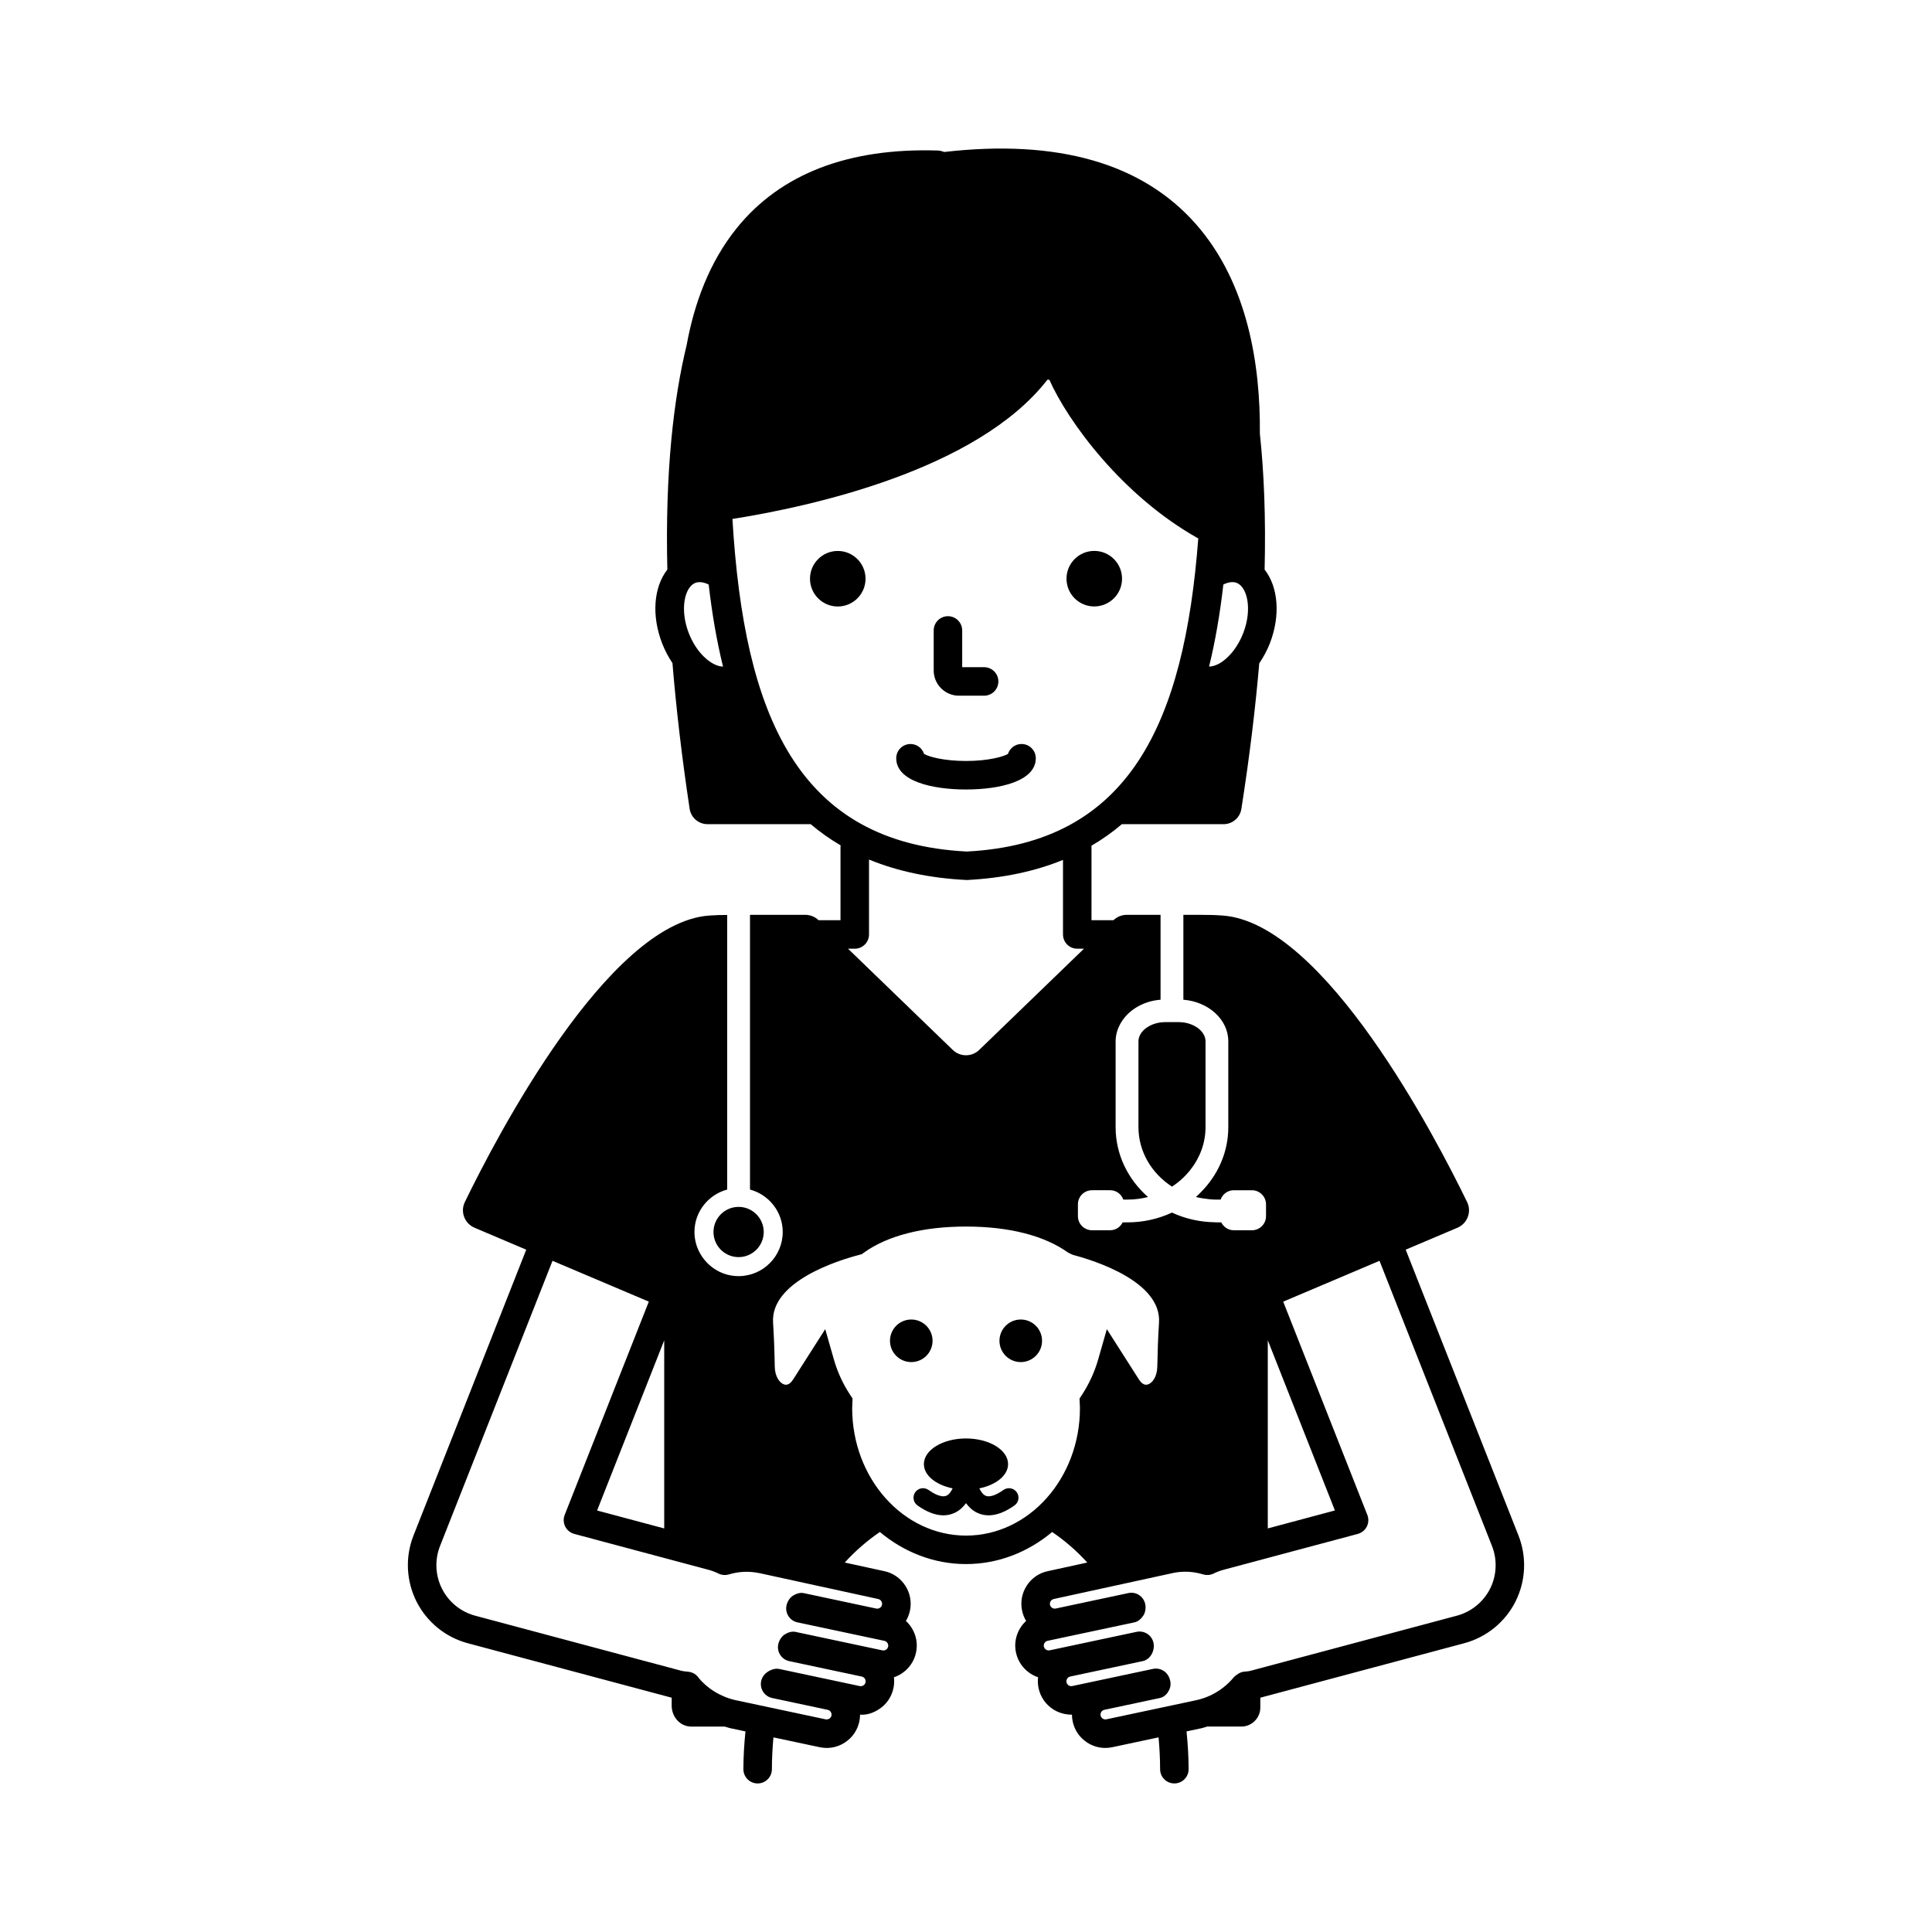<?xml version="1.0" encoding="UTF-8"?>
<!-- Uploaded to: ICON Repo, www.iconrepo.com, Generator: ICON Repo Mixer Tools -->
<svg fill="#000000" width="800px" height="800px" version="1.1" viewBox="144 144 512 512" xmlns="http://www.w3.org/2000/svg">
 <path d="m413.45 539.45c0.801 1.137 0.535 2.707-0.602 3.512-2.461 1.742-4.754 2.617-6.848 2.617-1.035 0-2.023-0.211-2.961-0.645-1.277-0.586-2.262-1.52-3.039-2.578-0.777 1.059-1.762 1.992-3.039 2.578-0.934 0.434-1.922 0.645-2.961 0.645-2.09 0-4.383-0.875-6.848-2.617-1.133-0.809-1.402-2.375-0.602-3.512 0.809-1.137 2.379-1.398 3.512-0.602 1.18 0.836 3.367 2.164 4.785 1.512 0.672-0.305 1.184-1.066 1.609-1.926-4.418-0.906-7.617-3.422-7.617-6.422 0-3.758 4.996-6.805 11.156-6.805 6.16 0 11.156 3.047 11.156 6.805 0 3-3.203 5.516-7.617 6.422 0.426 0.855 0.938 1.617 1.609 1.926 1.406 0.664 3.606-0.668 4.785-1.512 1.145-0.793 2.715-0.535 3.519 0.602zm-80.367-68.957c0 3.672 2.988 6.656 6.656 6.656 3.672 0 6.656-2.988 6.656-6.656 0-3.672-2.988-6.656-6.656-6.656s-6.656 2.984-6.656 6.656zm212.54 97.934c-2.746 5.441-7.699 9.473-13.594 11.047l-54.031 14.434v2.609c0 2.781-2.254 5.039-5.039 5.039h-9.035c-0.473 0.129-0.926 0.312-1.406 0.418l-4.07 0.867c0.32 3.285 0.547 6.613 0.547 10.012 0 2.086-1.691 3.777-3.777 3.777-2.086 0-3.777-1.691-3.777-3.777 0-2.859-0.164-5.664-0.406-8.434l-12.27 2.609c-0.613 0.133-1.234 0.195-1.852 0.195-1.691 0-3.348-0.488-4.801-1.434-1.984-1.289-3.348-3.273-3.836-5.574-0.129-0.605-0.195-1.211-0.195-1.812-1.699 0.016-3.492-0.449-5.008-1.434-1.984-1.289-3.344-3.273-3.836-5.574-0.207-0.969-0.25-1.953-0.133-2.906-0.707-0.234-1.387-0.566-2.027-0.984-1.984-1.289-3.344-3.273-3.832-5.574-0.676-3.172 0.453-6.316 2.688-8.363-0.496-0.828-0.855-1.742-1.062-2.711-0.496-2.301-0.055-4.664 1.234-6.652 1.293-1.988 3.273-3.352 5.582-3.836l10.457-2.281c-2.863-3.141-5.988-5.836-9.309-8.094-6.348 5.309-14.246 8.5-22.828 8.5-8.582 0-16.48-3.191-22.828-8.5-3.316 2.258-6.445 4.953-9.309 8.094l10.48 2.285c2.285 0.477 4.269 1.844 5.559 3.832s1.73 4.348 1.234 6.656c-0.207 0.969-0.566 1.879-1.062 2.707 0.547 0.5 1.031 1.078 1.449 1.719 1.285 1.984 1.727 4.344 1.234 6.652-0.488 2.301-1.852 4.285-3.836 5.574-0.641 0.414-1.32 0.742-2.023 0.98 0.117 0.953 0.074 1.938-0.133 2.906-0.488 2.301-1.852 4.285-3.836 5.57-1.512 0.988-3.246 1.574-5.008 1.434-0.004 0.605-0.066 1.211-0.191 1.812-0.492 2.309-1.855 4.289-3.844 5.578-1.453 0.945-3.113 1.434-4.801 1.434-0.613 0-1.234-0.062-1.852-0.195l-12.27-2.609c-0.246 2.769-0.406 5.574-0.406 8.434 0 2.086-1.691 3.777-3.777 3.777-2.086 0-3.777-1.691-3.777-3.777 0-3.398 0.223-6.727 0.547-10.012l-4.07-0.867c-0.48-0.102-0.934-0.285-1.406-0.418h-8.918c-2.848 0-5.156-2.492-5.156-5.562v-2.086l-54.027-14.434c-5.894-1.574-10.848-5.606-13.594-11.047-2.746-5.453-3.039-11.828-0.801-17.5l29.879-75.75-13.691-5.812c-2.656-1.125-3.84-4.215-2.582-6.812 8.258-17.012 37.809-73.887 64.703-75.922 1.711-0.129 3.289-0.16 4.82-0.16v72.77c-4.977 1.344-8.672 5.852-8.672 11.25 0 2.332 0.703 4.496 1.883 6.32 2.086 3.227 5.695 5.375 9.812 5.375 6.449 0 11.695-5.246 11.695-11.695 0-5.398-3.695-9.906-8.672-11.25v-72.426l0.004-0.375h14.656c1.305 0 2.559 0.508 3.496 1.414h5.828v-19.512c0-0.105 0.039-0.199 0.047-0.305-2.859-1.68-5.512-3.555-7.949-5.629h-27.344c-2.367 0-4.379-1.73-4.734-4.074-2.121-14.07-3.586-26.863-4.551-38.602-1.043-1.562-1.973-3.285-2.715-5.184-2.93-7.523-2.207-15.059 1.359-19.605-0.621-26.223 1.711-45.477 5.113-59.488 2.012-11.02 6-21.965 13.25-30.969 11.641-14.453 29.652-21.332 53.246-20.602 0.609 0.023 1.195 0.156 1.734 0.391 30.102-3.469 52.559 2.973 66.77 19.152 13.781 15.688 17.082 37.48 16.91 55.477 1.09 10.227 1.598 22.164 1.258 36.035 3.57 4.547 4.297 12.086 1.367 19.613-0.738 1.891-1.703 3.621-2.785 5.227-1.012 11.738-2.531 24.527-4.742 38.59-0.363 2.328-2.371 4.043-4.727 4.043h-26.945c-2.477 2.117-5.18 4.027-8.094 5.734 0.004 0.07 0.051 0.125 0.051 0.195v19.512h5.824c0.938-0.906 2.191-1.414 3.496-1.414h8.98v22.488c-4.598 0.367-8.484 2.723-10.469 6.062-0.891 1.5-1.441 3.172-1.441 4.965v22.734c0 7.316 3.312 13.914 8.59 18.527-1.742 0.441-3.57 0.68-5.461 0.68h-1.086c-0.52-1.438-1.863-2.477-3.481-2.477h-4.82c-2.062 0-3.734 1.672-3.734 3.734v3.133c0 2.062 1.672 3.734 3.734 3.734h4.82c1.461 0 2.695-0.859 3.309-2.086h1.258c4.234 0 8.242-0.934 11.805-2.594 3.422 1.594 7.262 2.496 11.312 2.566 0.164 0.004 0.324 0.027 0.492 0.027h1.258c0.613 1.223 1.848 2.086 3.309 2.086l4.82 0.004c2.062 0 3.734-1.672 3.734-3.734v-3.133c0-2.062-1.672-3.734-3.734-3.734h-4.82c-1.617 0-2.961 1.039-3.481 2.477h-1.086c-1.18 0-2.324-0.121-3.449-0.301-0.676-0.105-1.355-0.215-2.012-0.379 0.441-0.387 0.848-0.805 1.262-1.219 4.527-4.527 7.324-10.605 7.324-17.309v-22.734c0-5.781-5.246-10.492-11.906-11.027v-22.492h4.914c0.02 0 0.035 0.008 0.055 0.008 1.727-0.02 3.562 0.035 5.523 0.184 26.895 2.035 56.445 58.91 64.703 75.922 1.258 2.594 0.074 5.684-2.582 6.812l-13.695 5.809 29.891 75.75c2.238 5.676 1.945 12.051-0.797 17.5zm-65.645-19.379 17.789-4.758-17.789-45.105zm-48.715-153.63h-1.781c-2.086 0-3.777-1.691-3.777-3.777v-19.762c-7.269 2.973-15.699 4.84-25.512 5.336-9.973-0.504-18.531-2.394-25.895-5.426v19.852c0 2.086-1.691 3.777-3.777 3.777h-1.785l27.762 26.824c1.953 1.887 5.051 1.887 7 0zm33.152-74.766c1.082-0.023 2.332-0.477 3.582-1.367 2.242-1.594 4.234-4.32 5.461-7.473 2.457-6.297 1.113-12.234-1.723-13.344-0.348-0.137-0.734-0.203-1.141-0.203-0.734 0-1.551 0.223-2.394 0.637-0.859 7.523-2.082 14.82-3.785 21.75zm-128.8 0.012c-1.711-6.93-2.941-14.23-3.805-21.758-0.844-0.414-1.66-0.637-2.398-0.637-0.41 0-0.793 0.066-1.145 0.203-2.836 1.105-4.176 7.047-1.723 13.34 2.129 5.473 6.18 8.789 9.07 8.852zm64.582 49c43.012-2.199 57.629-33.855 61.359-82.969-20.133-11.254-34.551-31.004-39.465-42.047l-0.508-0.027c-18.688 24.082-62.988 33.664-83.48 36.91 3.102 52.055 17.262 85.855 62.094 88.133zm-54.848 191.25c-2.898-0.602-5.559-0.461-8.199 0.328-0.918 0.27-1.91 0.191-2.773-0.242-0.84-0.418-1.719-0.754-2.609-0.984l-35.578-9.512c-1.039-0.281-1.91-0.988-2.398-1.949-0.484-0.965-0.535-2.086-0.141-3.09l22.293-56.52-25.52-10.82-29.809 75.582c-1.449 3.672-1.262 7.797 0.516 11.32 1.777 3.523 4.981 6.129 8.797 7.148l54.676 14.609c0.414 0.109 0.82 0.137 1.227 0.184l0.676 0.074c0.695 0.082 1.352 0.359 1.902 0.797 0.301 0.246 0.598 0.57 0.812 0.895 2.324 2.828 5.898 5.012 9.84 5.856l23.758 5.055c0.43 0.09 0.793-0.078 0.965-0.188 0.168-0.109 0.469-0.359 0.562-0.809 0.145-0.68-0.309-1.379-0.988-1.523l-14.734-3.133c-1.312-0.281-2.379-1.234-2.801-2.508-0.422-1.273-0.137-2.676 0.75-3.684 0.902-1.02 2.555-1.789 3.894-1.516l21.387 4.547c0.449 0.09 0.793-0.078 0.961-0.184 0.168-0.113 0.469-0.363 0.562-0.812s-0.074-0.793-0.184-0.965c-0.109-0.168-0.359-0.461-0.809-0.562l-19.227-4.09c-2.035-0.434-3.34-2.43-2.914-4.469 0.203-0.984 0.832-2.027 1.672-2.578 0.84-0.543 1.91-0.914 2.887-0.707l23.039 4.898c0.445 0.098 0.793-0.074 0.965-0.188 0.168-0.109 0.465-0.359 0.559-0.801 0.148-0.684-0.309-1.383-0.988-1.531l-23.039-4.898c-2.035-0.434-3.34-2.43-2.91-4.469 0.203-0.984 0.832-2.027 1.672-2.578 0.84-0.543 1.91-0.906 2.887-0.707l19.23 4.094c0.453 0.09 0.793-0.074 0.961-0.188 0.168-0.109 0.469-0.359 0.562-0.809 0.098-0.449-0.074-0.797-0.184-0.965-0.109-0.168-0.359-0.461-0.805-0.562zm-43.113-16.613 17.789 4.754v-49.852zm132.78-39.996 2.309-8.062 8.488 13.305c0.5 0.789 1.305 1.672 2.344 1.363 1.23-0.348 2.496-2.086 2.539-4.727 0.07-3.816 0.203-7.785 0.457-11.66 0.707-10.941-17.285-16.516-22.816-17.965l-1.246-0.586c-6.305-4.531-15.668-6.922-27.078-6.922-11.41 0-20.773 2.391-27.078 6.922l-0.566 0.41-0.68 0.176c-5.531 1.445-23.523 7.019-22.816 17.969 0.25 3.879 0.387 7.836 0.449 11.652 0.043 2.648 1.312 4.383 2.543 4.734 1.023 0.305 1.84-0.574 2.34-1.363l8.488-13.309 2.309 8.07c0.941 3.293 2.379 6.422 4.277 9.305l0.656 0.992-0.098 2.555c0 18.629 13.539 33.785 30.18 33.785s30.18-15.16 30.18-33.785l-0.105-2.543 0.66-1.004c1.887-2.898 3.324-6.027 4.266-9.312zm104.38 49.402-29.812-75.574-25.52 10.82 22.293 56.516c0.398 1.004 0.344 2.125-0.137 3.09-0.488 0.961-1.359 1.668-2.402 1.949l-35.566 9.504c-0.895 0.234-1.777 0.57-2.621 0.992-0.855 0.422-1.844 0.5-2.766 0.234-2.652-0.797-5.301-0.926-7.891-0.398l-31.703 6.914c-0.469 0.098-0.719 0.398-0.828 0.566-0.109 0.168-0.281 0.516-0.184 0.961 0.098 0.453 0.395 0.703 0.562 0.812 0.168 0.113 0.512 0.281 0.961 0.188l19.23-4.094c2.066-0.453 4.043 0.867 4.481 2.898 0.215 0.98 0.062 2.188-0.48 3.031-0.547 0.848-1.367 1.617-2.348 1.824l-23.039 4.898c-0.68 0.148-1.133 0.848-0.988 1.523 0.098 0.449 0.391 0.699 0.562 0.809 0.164 0.113 0.512 0.285 0.965 0.188l23.039-4.898c0.98-0.207 2.008-0.016 2.848 0.527 0.84 0.551 1.434 1.41 1.637 2.394 0.43 2.035-0.801 4.398-2.836 4.832l-19.227 4.09c-0.449 0.098-0.699 0.395-0.809 0.562-0.109 0.172-0.277 0.516-0.184 0.965 0.098 0.449 0.395 0.699 0.562 0.809 0.168 0.113 0.531 0.285 0.957 0.188l21.391-4.547c0.262-0.059 0.523-0.082 0.785-0.082 1.121 0 2.199 0.496 2.926 1.387 0.832 1.02 1.211 2.559 0.777 3.805-0.438 1.246-1.352 2.328-2.641 2.602l-14.727 3.133c-0.449 0.094-0.695 0.391-0.805 0.562-0.109 0.168-0.281 0.516-0.184 0.969 0.094 0.441 0.391 0.695 0.562 0.801 0.168 0.113 0.508 0.281 0.961 0.188l23.758-5.055c3.941-0.84 7.508-3.027 10.055-6.144 0.594-0.602 1.664-1.305 2.5-1.402l0.668-0.074c0.41-0.043 0.816-0.07 1.227-0.184l54.688-14.609c3.809-1.02 7.016-3.625 8.793-7.148 1.77-3.523 1.953-7.648 0.508-11.32zm-93.691-133.74v22.734c0 6.519 3.519 12.289 8.887 15.766 1.859-1.203 3.477-2.695 4.824-4.387 2.539-3.188 4.062-7.117 4.062-11.375v-22.734c0-2.762-3.254-5.094-7.098-5.094h-3.586c-3.84 0-7.09 2.332-7.09 5.09zm-11.711-115.25c4.062 0 7.359-3.293 7.359-7.359 0-4.062-3.293-7.359-7.359-7.359-4.062 0-7.359 3.293-7.359 7.359s3.293 7.359 7.359 7.359zm-42.855 194.61c0-3.117-2.527-5.641-5.641-5.641-3.117 0-5.641 2.527-5.641 5.641 0 3.117 2.527 5.641 5.641 5.641 3.113 0 5.641-2.523 5.641-5.641zm23.375-5.641c-3.117 0-5.644 2.527-5.644 5.641 0 3.117 2.527 5.641 5.644 5.641 3.117 0 5.641-2.527 5.641-5.641 0.004-3.117-2.523-5.641-5.641-5.641zm-16.379-165.32h6.668c2.086 0 3.777-1.691 3.777-3.777 0-2.086-1.691-3.777-3.777-3.777h-5.809v-9.738c0-2.086-1.691-3.777-3.777-3.777-2.086 0-3.777 1.691-3.777 3.777v10.594c-0.008 3.695 3 6.699 6.695 6.699zm20.363 16.578c0-2.086-1.691-3.777-3.777-3.777-1.684 0-3.113 1.102-3.598 2.629-1.266 0.746-5.238 1.871-11.117 1.871s-9.855-1.121-11.121-1.871c-0.488-1.523-1.914-2.625-3.598-2.625-2.086 0-3.777 1.691-3.777 3.777 0 6.102 9.555 8.277 18.496 8.277 8.938-0.008 18.492-2.184 18.492-8.281zm-52.48-54.934c-4.062 0-7.359 3.293-7.359 7.359 0 4.062 3.293 7.359 7.359 7.359 4.062 0 7.359-3.293 7.359-7.359 0-4.066-3.297-7.359-7.359-7.359z"/>
</svg>